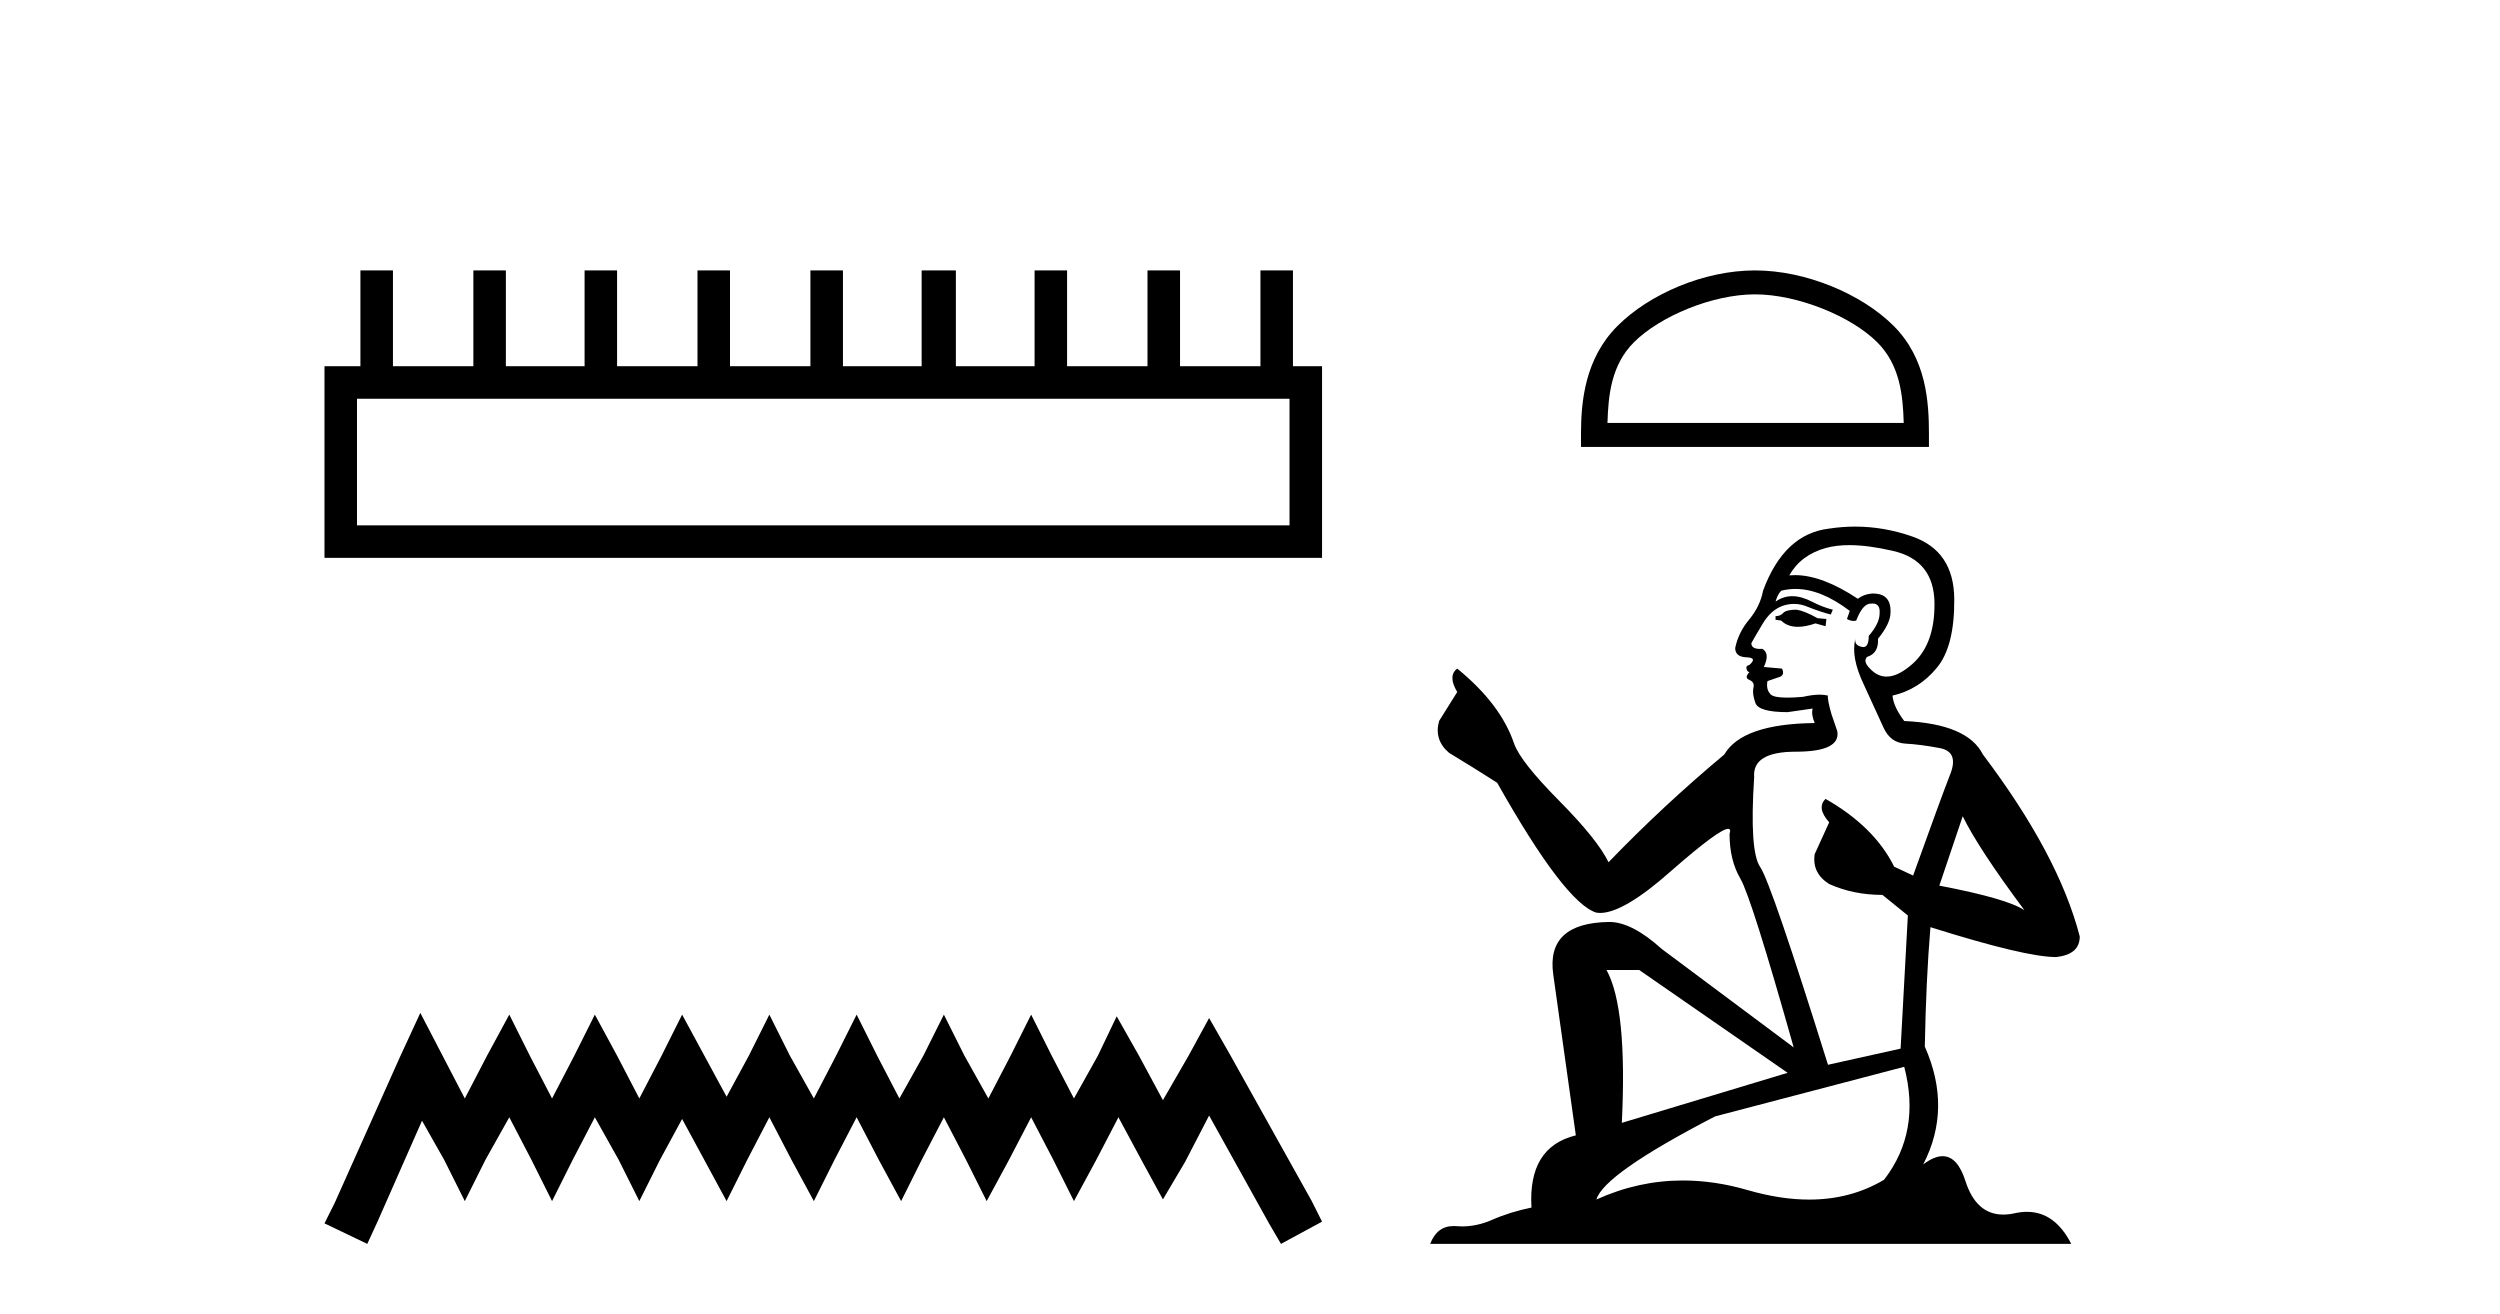 <?xml version='1.0' encoding='UTF-8' standalone='yes'?><svg xmlns='http://www.w3.org/2000/svg' xmlns:xlink='http://www.w3.org/1999/xlink' width='78.0' height='41.0' ><path d='M 40.233 12.441 L 40.233 16.391 L 11.138 16.391 L 11.138 12.441 ZM 11.245 8.437 L 11.245 11.426 L 10.124 11.426 L 10.124 17.405 L 41.248 17.405 L 41.248 11.426 L 40.34 11.426 L 40.34 8.437 L 39.326 8.437 L 39.326 11.426 L 36.817 11.426 L 36.817 8.437 L 35.802 8.437 L 35.802 11.426 L 33.293 11.426 L 33.293 8.437 L 32.279 8.437 L 32.279 11.426 L 29.823 11.426 L 29.823 8.437 L 28.755 8.437 L 28.755 11.426 L 26.3 11.426 L 26.3 8.437 L 25.285 8.437 L 25.285 11.426 L 22.776 11.426 L 22.776 8.437 L 21.762 8.437 L 21.762 11.426 L 19.253 11.426 L 19.253 8.437 L 18.239 8.437 L 18.239 11.426 L 15.783 11.426 L 15.783 8.437 L 14.769 8.437 L 14.769 11.426 L 12.26 11.426 L 12.26 8.437 Z' style='fill:#000000;stroke:none' /><path d='M 13.114 31.602 L 12.473 32.99 L 10.444 37.528 L 10.124 38.169 L 11.459 38.809 L 11.779 38.115 L 13.167 34.966 L 13.861 36.193 L 14.502 37.475 L 15.142 36.193 L 15.89 34.859 L 16.584 36.193 L 17.224 37.475 L 17.865 36.193 L 18.559 34.859 L 19.306 36.193 L 19.947 37.475 L 20.588 36.193 L 21.282 34.912 L 21.976 36.193 L 22.67 37.475 L 23.31 36.193 L 24.004 34.859 L 24.698 36.193 L 25.392 37.475 L 26.033 36.193 L 26.727 34.859 L 27.421 36.193 L 28.115 37.475 L 28.755 36.193 L 29.449 34.859 L 30.143 36.193 L 30.784 37.475 L 31.478 36.193 L 32.172 34.859 L 32.866 36.193 L 33.507 37.475 L 34.201 36.193 L 34.895 34.859 L 35.642 36.247 L 36.283 37.421 L 36.977 36.247 L 37.724 34.805 L 39.593 38.169 L 39.966 38.809 L 41.248 38.115 L 40.927 37.475 L 38.365 32.884 L 37.724 31.763 L 37.084 32.937 L 36.283 34.325 L 35.535 32.937 L 34.841 31.709 L 34.254 32.937 L 33.507 34.272 L 32.813 32.937 L 32.172 31.656 L 31.531 32.937 L 30.837 34.272 L 30.09 32.937 L 29.449 31.656 L 28.809 32.937 L 28.061 34.272 L 27.367 32.937 L 26.727 31.656 L 26.086 32.937 L 25.392 34.272 L 24.645 32.937 L 24.004 31.656 L 23.364 32.937 L 22.67 34.218 L 21.976 32.937 L 21.282 31.656 L 20.641 32.937 L 19.947 34.272 L 19.253 32.937 L 18.559 31.656 L 17.918 32.937 L 17.224 34.272 L 16.53 32.937 L 15.89 31.656 L 15.196 32.937 L 14.502 34.272 L 13.808 32.937 L 13.114 31.602 Z' style='fill:#000000;stroke:none' /><path d='M 54.755 9.184 C 56.09 9.184 57.762 9.87 58.57 10.679 C 59.278 11.386 59.371 12.325 59.396 13.196 L 50.153 13.196 C 50.179 12.325 50.271 11.386 50.979 10.679 C 51.788 9.87 53.42 9.184 54.755 9.184 ZM 54.755 8.437 C 53.171 8.437 51.466 9.169 50.467 10.168 C 49.443 11.192 49.327 12.541 49.327 13.55 L 49.327 13.944 L 60.183 13.944 L 60.183 13.55 C 60.183 12.541 60.106 11.192 59.082 10.168 C 58.083 9.169 56.339 8.437 54.755 8.437 Z' style='fill:#000000;stroke:none' /><path d='M 56.051 19.022 Q 55.737 19.022 55.636 19.123 Q 55.548 19.224 55.397 19.224 L 55.397 19.337 L 55.573 19.362 Q 55.768 19.557 56.092 19.557 Q 56.332 19.557 56.643 19.45 L 56.958 19.538 L 56.983 19.312 L 56.706 19.287 Q 56.303 19.06 56.051 19.022 ZM 57.7 17.008 Q 58.281 17.008 59.047 17.185 Q 60.344 17.474 60.356 18.821 Q 60.369 20.155 59.601 20.772 Q 59.195 21.11 58.862 21.11 Q 58.575 21.11 58.342 20.86 Q 58.116 20.633 58.254 20.495 Q 58.619 20.382 58.594 19.929 Q 58.984 19.45 58.984 19.11 Q 59.008 18.518 58.44 18.518 Q 58.417 18.518 58.393 18.519 Q 58.141 18.544 57.965 18.682 Q 56.851 17.944 56.004 17.944 Q 55.913 17.944 55.825 17.952 L 55.825 17.952 Q 56.19 17.31 56.97 17.096 Q 57.289 17.008 57.7 17.008 ZM 61.237 25.467 Q 61.728 26.474 63.163 28.4 Q 62.622 28.035 60.507 27.632 L 61.237 25.467 ZM 56.018 18.375 Q 56.812 18.375 57.713 19.06 L 57.625 19.312 Q 57.731 19.373 57.83 19.373 Q 57.873 19.373 57.914 19.362 Q 58.116 18.833 58.367 18.833 Q 58.398 18.83 58.425 18.83 Q 58.667 18.83 58.644 19.136 Q 58.644 19.45 58.305 19.84 Q 58.305 20.189 58.135 20.189 Q 58.109 20.189 58.078 20.18 Q 57.851 20.13 57.889 19.929 L 57.889 19.929 Q 57.738 20.495 58.153 21.363 Q 58.556 22.245 58.77 22.71 Q 58.984 23.176 59.45 23.201 Q 59.916 23.226 60.52 23.34 Q 61.124 23.453 60.847 24.158 Q 60.57 24.863 59.689 27.317 L 59.098 27.04 Q 58.481 25.794 56.958 24.926 L 56.958 24.926 Q 56.668 25.203 57.071 25.656 L 56.618 26.65 Q 56.53 27.242 57.071 27.582 Q 57.826 27.921 58.732 27.921 L 59.525 28.563 L 59.299 32.717 L 57.033 33.221 Q 55.258 27.544 54.919 27.053 Q 54.579 26.562 54.73 24.246 Q 54.667 23.453 56.026 23.453 Q 57.436 23.453 57.323 22.811 L 57.146 22.295 Q 57.008 21.817 57.033 21.703 Q 56.922 21.673 56.775 21.673 Q 56.555 21.673 56.253 21.741 Q 55.967 21.766 55.761 21.766 Q 55.347 21.766 55.246 21.666 Q 55.095 21.515 55.145 21.25 L 55.548 21.112 Q 55.686 21.036 55.598 20.86 L 55.032 20.81 Q 55.233 20.382 54.982 20.243 Q 54.944 20.246 54.91 20.246 Q 54.642 20.246 54.642 20.067 Q 54.73 19.903 54.994 19.463 Q 55.258 19.022 55.636 18.896 Q 55.806 18.842 55.973 18.842 Q 56.19 18.842 56.404 18.934 Q 56.781 19.085 57.121 19.173 L 57.184 19.022 Q 56.87 18.947 56.53 18.771 Q 56.202 18.601 55.919 18.601 Q 55.636 18.601 55.397 18.771 Q 55.46 18.544 55.573 18.431 Q 55.791 18.375 56.018 18.375 ZM 51.142 30.263 L 55.774 33.472 L 50.601 35.033 Q 50.777 31.446 50.123 30.263 ZM 59.412 33.284 Q 59.941 35.31 58.783 36.808 Q 57.746 37.427 56.447 37.427 Q 55.556 37.427 54.541 37.135 Q 53.501 36.831 52.505 36.831 Q 51.114 36.831 49.808 37.425 Q 50.035 36.632 53.509 34.832 L 59.412 33.284 ZM 57.881 16.43 Q 57.478 16.43 57.071 16.492 Q 55.661 16.656 55.007 18.431 Q 54.919 18.909 54.579 19.324 Q 54.239 19.727 54.138 20.218 Q 54.138 20.495 54.491 20.508 Q 54.843 20.52 54.579 20.747 Q 54.465 20.772 54.491 20.86 Q 54.503 20.948 54.579 20.973 Q 54.415 21.149 54.579 21.212 Q 54.755 21.288 54.705 21.464 Q 54.667 21.653 54.768 21.93 Q 54.868 22.219 55.774 22.219 L 56.555 22.106 L 56.555 22.106 Q 56.505 22.295 56.618 22.559 Q 54.352 22.584 53.798 23.541 Q 51.898 25.127 50.186 26.902 Q 49.846 26.197 48.638 24.976 Q 47.442 23.768 47.24 23.201 Q 46.825 21.968 45.466 20.86 Q 45.163 21.087 45.466 21.59 L 44.899 22.496 Q 44.736 23.088 45.214 23.491 Q 45.944 23.931 46.712 24.422 Q 48.826 28.173 49.808 28.475 Q 49.863 28.484 49.921 28.484 Q 50.669 28.484 52.162 27.154 Q 53.642 25.86 53.917 25.86 Q 54.014 25.86 53.962 26.021 Q 53.962 26.839 54.302 27.418 Q 54.642 27.997 55.963 32.679 L 51.847 29.608 Q 50.916 28.765 50.211 28.765 Q 48.235 28.79 48.461 30.401 L 49.166 35.423 Q 47.668 35.788 47.782 37.676 Q 47.102 37.815 46.535 38.067 Q 46.078 38.264 45.612 38.264 Q 45.514 38.264 45.415 38.255 Q 45.381 38.253 45.348 38.253 Q 44.835 38.253 44.622 38.809 L 64.623 38.809 Q 64.113 37.809 63.24 37.809 Q 63.059 37.809 62.861 37.853 Q 62.671 37.895 62.501 37.895 Q 61.661 37.895 61.325 36.858 Q 61.077 36.073 60.61 36.073 Q 60.343 36.073 60.004 36.33 Q 60.91 34.58 60.054 32.654 Q 60.092 30.565 60.23 28.928 Q 63.188 29.86 64.145 29.86 Q 64.888 29.784 64.888 29.218 Q 64.233 26.675 61.867 23.541 Q 61.388 22.584 59.412 22.496 Q 59.072 22.043 59.047 21.703 Q 59.865 21.515 60.419 20.847 Q 60.986 20.18 60.973 18.682 Q 60.96 17.197 59.677 16.744 Q 58.788 16.43 57.881 16.43 Z' style='fill:#000000;stroke:none' /></svg>